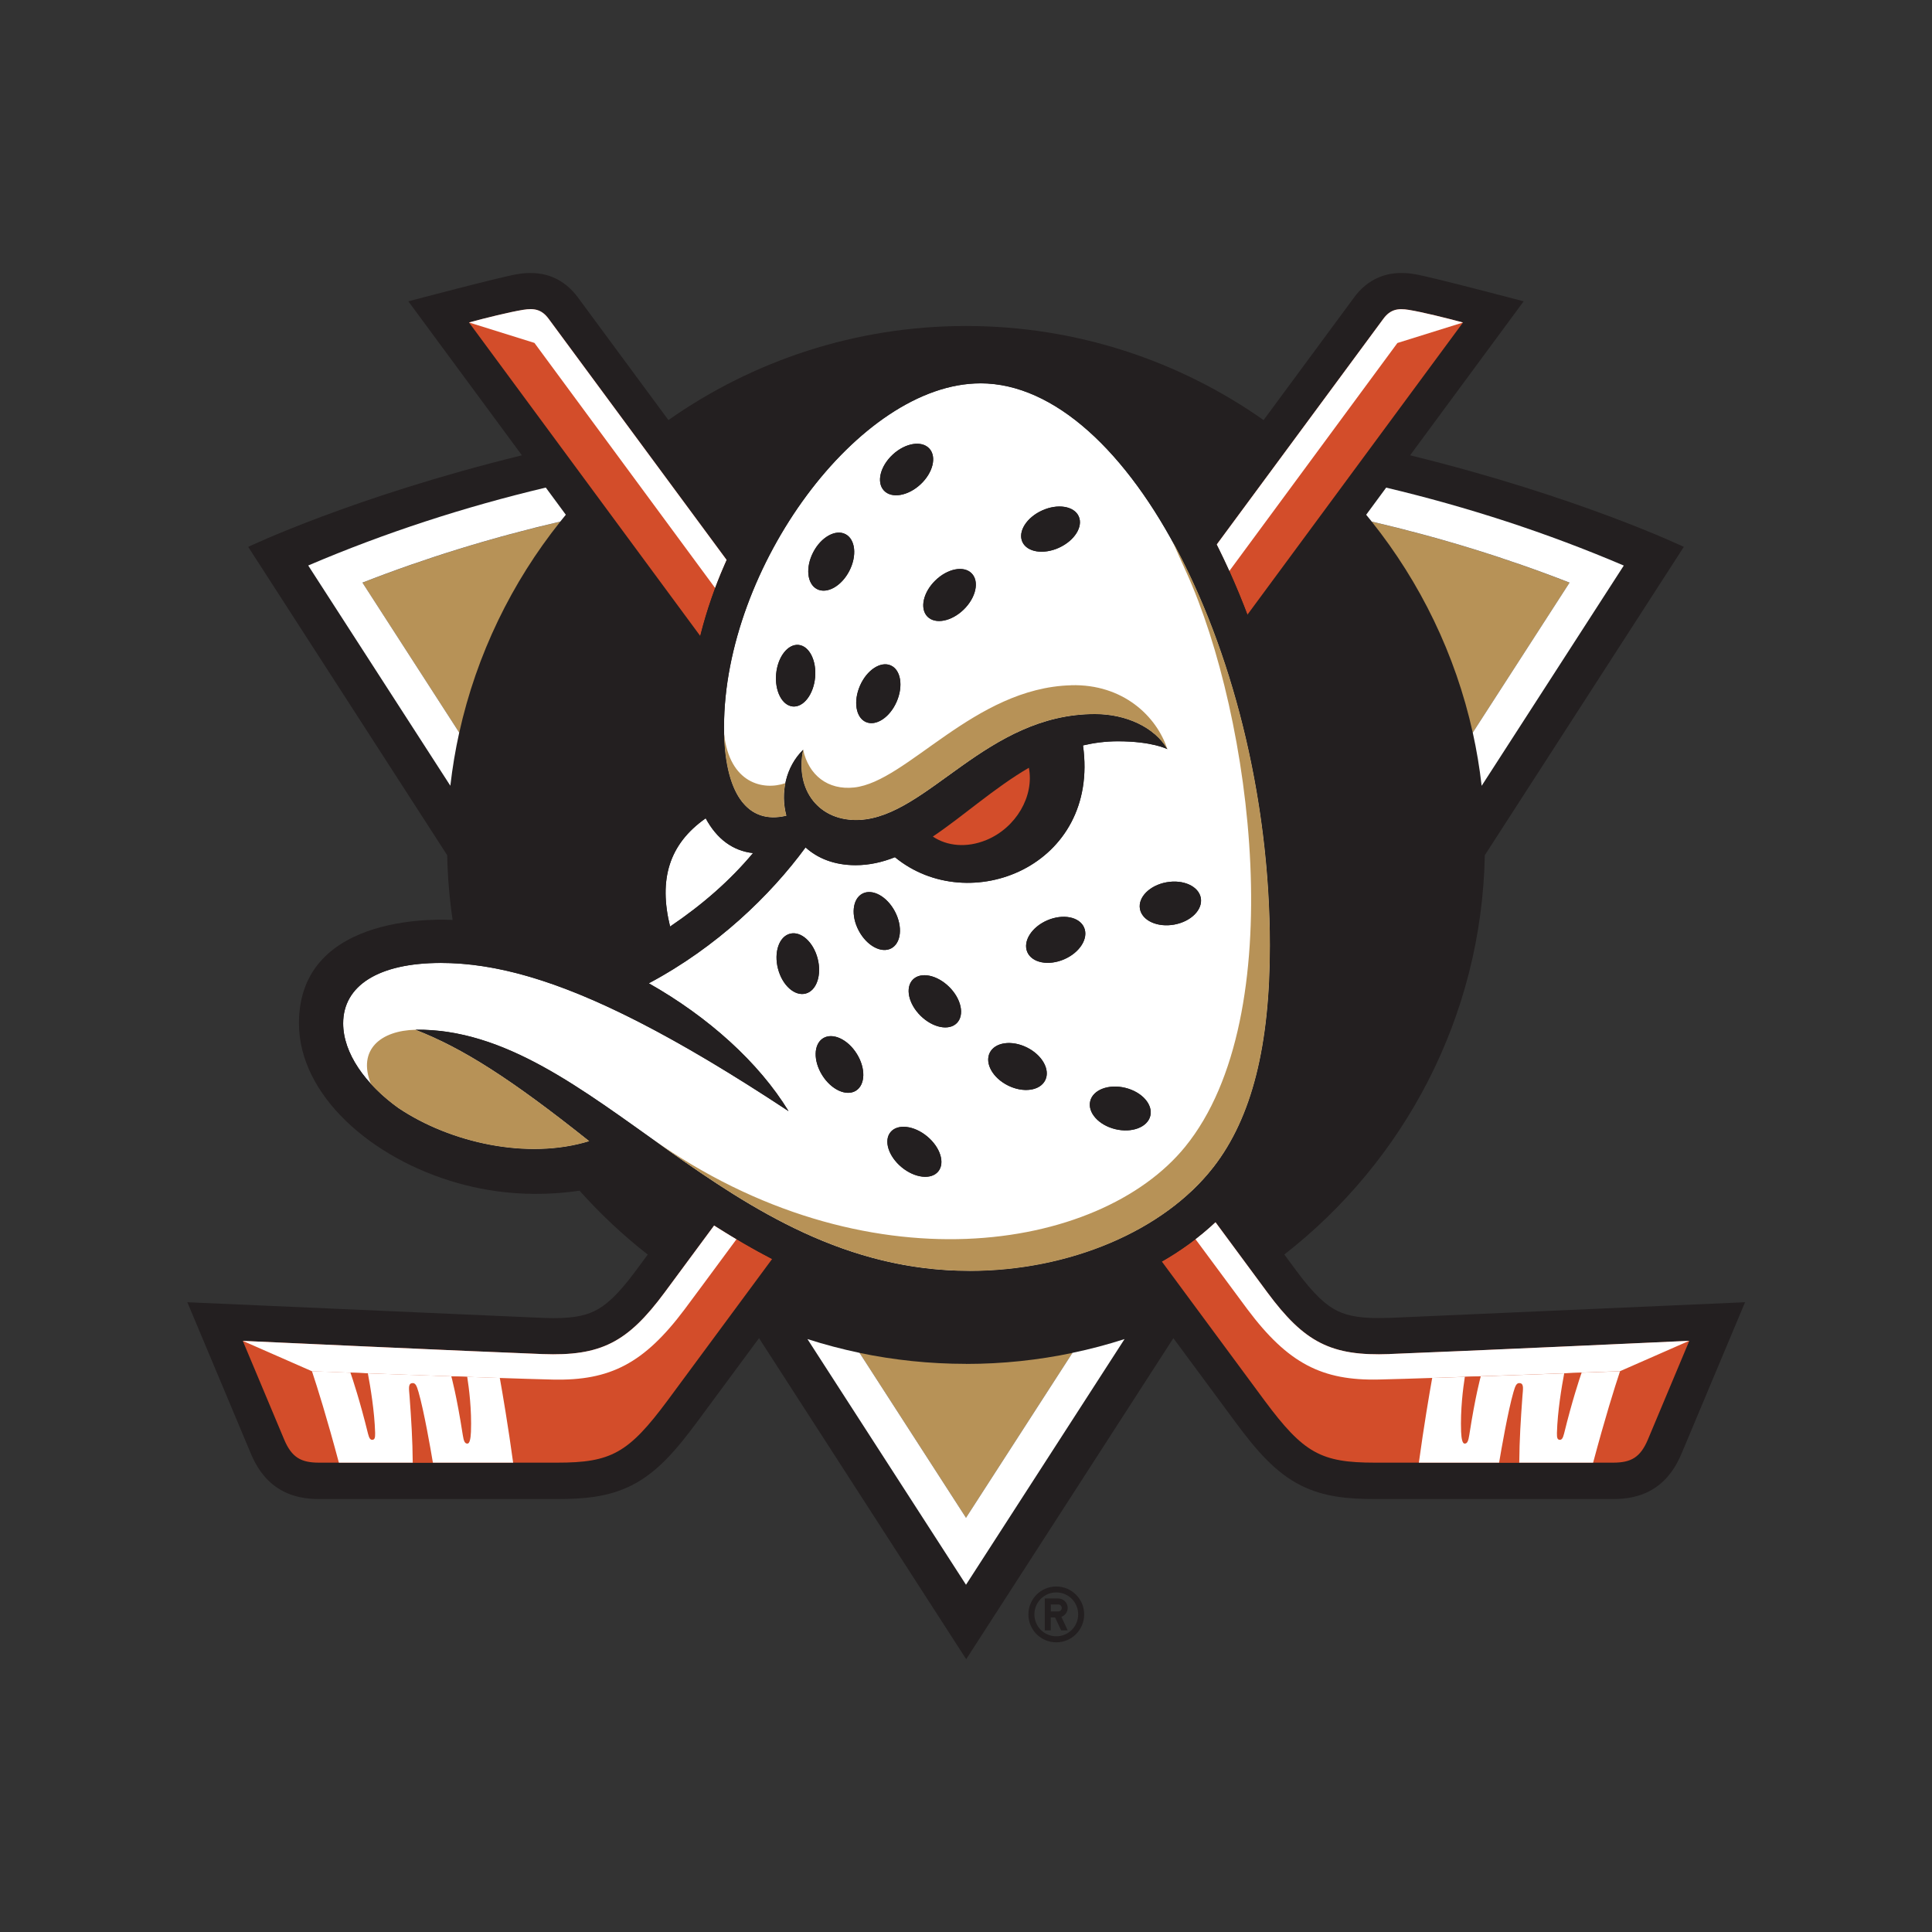 <?xml version="1.0" encoding="UTF-8"?>
<svg id="Layer_2" xmlns="http://www.w3.org/2000/svg" viewBox="0 0 300 300">
  <rect x="0" y="0" width="300" height="300" fill="#333333" stroke="none"/>
  <defs>
    <style>
      .cls-1 {
        fill: none;
      }

      .cls-2 {
        fill: #231f20;
      }

      .cls-3 {
        fill: #d34d2a;
      }

      .cls-4 {
        fill: #b79257;
      }

      .cls-5 {
        fill: #fff;
      }
    </style>
  </defs>
  <g id="Layer_2-2" data-name="Layer_2">
    <g>
      <rect class="cls-1" width="300" height="300"/>
      <rect class="cls-1" width="300" height="300"/>
      <g>
        <g>
          <path class="cls-2" d="M215.55,204.64c-3.99.15-6.17-.27-7.81-1.05-1.77-.85-3.65-2.49-6.44-6.26-.29-.39-.93-1.25-1.87-2.53,18.55-14.45,30.64-36.83,31.13-62l30.9-47.88s-16.22-7.77-42.5-14.22c10.68-14.48,17.63-23.91,17.63-23.91,0,0-14.38-3.8-16.91-4.22-1.35-.22-3.37-.4-5.48.46-1.74.7-2.99,1.88-3.91,3.12-.09.12-5.58,7.56-14.08,19.08-13.09-9.2-29.03-14.61-46.21-14.61s-33.12,5.41-46.21,14.61c-8.5-11.52-13.99-18.96-14.08-19.08-.92-1.24-2.18-2.41-3.91-3.12-2.11-.85-4.12-.68-5.48-.46-2.53.41-16.91,4.22-16.91,4.22,0,0,6.96,9.43,17.63,23.91-26.28,6.45-42.5,14.22-42.5,14.22l30.9,47.88c.07,3.41.36,6.76.84,10.05-.61-.02-23.86-1.58-23.86,16.04,0,11.16,11.25,21.04,24.67,24.82,6.1,1.72,12.43,2.12,18.9,1.18,3.23,3.61,6.77,6.94,10.59,9.92-.94,1.28-1.58,2.14-1.87,2.53-2.79,3.77-4.67,5.41-6.44,6.26-1.64.79-3.82,1.2-7.81,1.05l-55.37-2.44,9.88,23.55c.8,1.88,2.01,3.89,4.13,5.29,2.21,1.46,4.58,1.72,6.47,1.72h36.95c4.13,0,7.93-.3,11.53-2.11,3.97-1.99,6.91-5.44,10.15-9.8,1.12-1.51,4.57-6.18,9.66-13.07l32.17,49.85,32.17-49.85c5.08,6.89,8.54,11.56,9.66,13.07,3.23,4.36,6.18,7.81,10.15,9.8,3.6,1.81,7.4,2.11,11.53,2.11h36.95c1.88,0,4.26-.26,6.47-1.72,2.12-1.4,3.33-3.41,4.13-5.29l9.88-23.55-55.37,2.44Z"/>
          <path class="cls-4" d="M213,81c10.67,2.49,20.92,5.65,30.72,9.48l-15.03,23.29c-2.7-12.18-8.16-23.34-15.69-32.77ZM150,211.78c-5.66,0-11.19-.59-16.53-1.7l16.53,25.61,16.53-25.61c-5.34,1.12-10.87,1.71-16.53,1.71ZM87,81c-10.67,2.49-20.92,5.65-30.72,9.48l15.03,23.29c2.7-12.18,8.16-23.34,15.69-32.77Z"/>
          <path class="cls-5" d="M215.25,75.72c12.7,3.02,25.02,7.03,36.89,12.1l-22.07,34.2c-.32-2.8-.78-5.55-1.38-8.26l15.03-23.29c-9.8-3.83-20.05-6.99-30.72-9.48-.28-.36-.57-.71-.86-1.06,1.06-1.44,2.1-2.84,3.11-4.22ZM166.53,210.07l-16.53,25.61-16.53-25.61c-2.75-.58-5.45-1.29-8.09-2.14l24.62,38.15,24.62-38.15c-2.64.85-5.34,1.57-8.09,2.14ZM71.31,113.76l-15.03-23.29c9.8-3.83,20.05-6.99,30.72-9.48.28-.36.57-.71.86-1.06-1.06-1.44-2.1-2.84-3.11-4.22-12.7,3.02-25.02,7.03-36.89,12.1l22.07,34.2c.32-2.8.78-5.55,1.38-8.26Z"/>
          <path class="cls-3" d="M188.92,84.57c14.77-20.01,25.56-34.63,25.89-35.07,1.07-1.43,2.21-1.67,3.97-1.38,2.09.34,5.84,1.27,8.39,1.96,0,0-14.45,19.59-33.48,45.38-1.45-3.82-3.05-7.47-4.77-10.89ZM112.84,86.96c-15.66-21.22-27.31-37-27.65-37.46-1.07-1.43-2.21-1.67-3.97-1.38-2.09.34-5.84,1.27-8.39,1.96,0,0,15.69,21.27,35.91,48.68,1.01-4.05,2.4-8.01,4.11-11.8ZM215.77,210.26c-9.07.34-13.21-1.78-18.99-9.59-1.06-1.43-3.91-5.29-8.05-10.9-2.47,2.32-5.26,4.37-8.32,6.12,8.46,11.46,14.38,19.47,15.95,21.59,6.09,8.2,8.77,9.64,17.16,9.64h36.95c2.78,0,4.23-.79,5.41-3.58,1.18-2.79,6.43-15.33,6.43-15.33,0,0-35.61,1.64-46.53,2.05ZM110.9,190.28c-3.94,5.33-6.65,9-7.68,10.39-5.78,7.81-9.92,9.93-18.99,9.59-10.93-.41-46.53-2.05-46.53-2.05,0,0,5.25,12.54,6.43,15.33,1.18,2.79,2.63,3.58,5.41,3.58h36.95c8.38,0,11.07-1.44,17.16-9.64,1.59-2.14,7.62-10.31,16.24-21.98-2.89-1.49-5.87-3.23-8.99-5.22Z"/>
          <path class="cls-5" d="M83,53.25l-10.18-3.18c2.55-.69,6.3-1.62,8.39-1.96,1.76-.29,2.9-.06,3.97,1.38.34.46,11.99,16.24,27.65,37.46-.64,1.43-1.24,2.88-1.79,4.35-16.08-21.81-28.05-38.05-28.05-38.05ZM190.88,88.68c15.09-20.47,26.11-35.42,26.11-35.42l10.18-3.18c-2.55-.69-6.3-1.62-8.39-1.96-1.76-.29-2.9-.06-3.97,1.38-.33.44-11.12,15.06-25.89,35.07.67,1.34,1.33,2.71,1.96,4.11ZM110.9,190.28c-3.94,5.33-6.65,9-7.68,10.39-5.78,7.81-9.92,9.93-18.99,9.59-10.92-.41-46.48-2.05-46.53-2.05l10.75,4.72s28.93,1.09,37.4,1.29c8.88.2,14.16-2.51,20.45-10.9.78-1.04,3.68-4.95,8.06-10.89-1.14-.68-2.29-1.39-3.47-2.14ZM215.77,210.26c-9.07.34-13.21-1.78-18.99-9.59-1.06-1.43-3.91-5.29-8.05-10.9-.98.92-2.02,1.8-3.1,2.64,4.39,5.94,7.29,9.86,8.07,10.9,6.3,8.4,11.58,11.11,20.45,10.9,8.47-.19,37.4-1.29,37.4-1.29l10.75-4.72s-35.61,1.64-46.53,2.05Z"/>
          <path class="cls-3" d="M236.41,216.85c-.26,3.57-.46,6.66-.49,10.27h-3.14c.34-2.03,1.38-8.02,2.23-10.96.29-.99.48-1.49,1.04-1.38.6.11.44.9.35,2.07ZM227.4,224.16c.45.04.61-.45.75-1.33.95-6.15,1.78-9.1,1.78-9.1h-.03c-.82.01-1.64.04-2.44.07-.27,1.7-.71,5.09-.58,8.54.04,1.14.21,1.8.52,1.82ZM241.76,222.51c-.02.8.1,1.02.39,1.06.33.05.53-.2.72-.96,1.25-5.07,2.42-8.58,2.72-9.46-.84.03-1.74.06-2.7.1-.39,2.06-1.04,5.93-1.13,9.26ZM70.07,213.73s.83,2.95,1.78,9.1c.14.89.3,1.37.75,1.33.3-.03.47-.68.52-1.82.13-3.44-.31-6.83-.58-8.54-.81-.03-1.62-.06-2.44-.08h-.03ZM57.85,223.57c.29-.04.41-.26.39-1.06-.09-3.33-.74-7.2-1.13-9.26-.96-.03-1.86-.07-2.7-.1.3.89,1.47,4.4,2.72,9.46.19.76.39,1.01.72.96ZM64.99,216.16c-.29-.99-.48-1.49-1.04-1.38-.6.11-.44.9-.35,2.07.26,3.57.46,6.66.49,10.27h3.14c-.34-2.03-1.38-8.02-2.23-10.96Z"/>
          <path class="cls-5" d="M77.61,213.97c.45,2.51,1.3,7.53,2.07,13.15h-12.46c-.34-2.03-1.38-8.02-2.23-10.96-.29-.99-.48-1.49-1.04-1.38-.6.11-.44.9-.35,2.07.26,3.57.46,6.66.49,10.27h-11.47c-1.85-6.93-3.32-11.62-4.18-14.2h.02s2.38.1,5.96.23c.31.89,1.48,4.4,2.72,9.46.19.76.39,1.01.72.96.29-.04.41-.26.39-1.06-.09-3.33-.74-7.2-1.13-9.26,3.82.14,8.47.31,12.99.47h-.03s.83,2.96,1.78,9.11c.14.89.3,1.37.75,1.33.3-.03.47-.68.52-1.82.13-3.44-.31-6.83-.58-8.54,1.76.06,3.47.12,5.07.17ZM251.55,212.93s-2.38.09-5.96.22c-.31.89-1.48,4.4-2.72,9.46-.19.76-.39,1.01-.72.96-.29-.04-.41-.26-.39-1.06.09-3.33.74-7.2,1.13-9.26-3.82.14-8.47.31-12.99.47h.03s-.83,2.96-1.78,9.11c-.14.89-.3,1.37-.75,1.33-.3-.03-.47-.68-.52-1.82-.13-3.44.31-6.83.58-8.54-1.76.06-3.47.12-5.07.17-.45,2.51-1.3,7.53-2.07,13.15h12.46c.34-2.03,1.38-8.02,2.23-10.96.29-.99.48-1.49,1.04-1.38.6.11.44.9.35,2.07-.26,3.57-.46,6.66-.49,10.27h11.47c1.85-6.93,3.32-11.62,4.18-14.2h-.02Z"/>
          <g>
            <path class="cls-5" d="M152.23,59.52c-18.84,0-39.81,28.6-39.81,53.37,0,10.27,3.61,15.25,9.69,13.77-.96-3.57-.1-7.59,2.6-10.24h0c-1.32,6.3,2.51,11.2,8.74,10.9,10.61-.51,19.74-16.44,36.57-16.44,4.85,0,9.27,2.07,11.24,5.44h0s0,0,0,0c0,0,0,0,0,0-.01,0-2.33-1.22-7.69-1.22-1.89,0-3.69.24-5.41.64,2.65,18.77-17.69,26.83-29.2,17.36-1.96.78-3.98,1.24-6.11,1.24-3.34,0-5.93-1.09-7.77-2.76-5.44,7.42-13.76,15.47-24.34,21.1,9.26,5.24,17.08,12.28,21.7,19.85-25.2-16.64-40.97-23.01-53.99-23.01-9.72,0-15.17,3.55-15.17,9.38,0,4.61,3.41,9.45,8.62,13.18,8,5.36,20,8.07,29.59,5.11-12.13-9.67-19.64-14.45-26.98-17.3,27.69-.36,47.75,37.45,86.02,37.45,15.51,0,30.19-6.21,37.88-16.1,6.03-7.76,8.77-18.98,8.77-34.42,0-44.42-21.88-87.31-44.95-87.31ZM126.57,105.2c-.25,2.64-1.8,4.66-3.47,4.5-1.67-.16-2.82-2.42-2.58-5.06.25-2.64,1.8-4.65,3.47-4.5,1.67.16,2.82,2.42,2.58,5.06ZM131.87,88.66c-1.22,2.35-3.47,3.61-5.01,2.81-1.55-.8-1.81-3.36-.59-5.72,1.22-2.35,3.47-3.61,5.01-2.81,1.55.8,1.81,3.36.59,5.72ZM139.23,108.97c-1.06,2.43-3.2,3.84-4.77,3.15-1.57-.69-1.98-3.21-.92-5.64,1.06-2.43,3.2-3.84,4.77-3.15,1.57.69,1.98,3.21.92,5.64ZM137.25,76.17c-1.19-1.28-.57-3.78,1.38-5.58,1.95-1.8,4.49-2.22,5.67-.94,1.19,1.28.57,3.78-1.38,5.58-1.95,1.8-4.49,2.22-5.67.94ZM149.65,94.65c-1.9,1.85-4.43,2.34-5.64,1.09s-.66-3.76,1.24-5.61c1.9-1.85,4.43-2.34,5.64-1.09,1.22,1.25.66,3.76-1.24,5.61ZM164.45,85.05c-2.41,1.1-4.96.69-5.69-.9-.73-1.6.64-3.78,3.05-4.88,2.41-1.1,4.96-.69,5.69.9.73,1.6-.64,3.78-3.06,4.88ZM125.1,154.28c-1.7.44-3.62-1.28-4.29-3.84-.67-2.57.16-5.01,1.86-5.45,1.7-.44,3.62,1.28,4.29,3.84.67,2.57-.16,5.01-1.86,5.45ZM132.91,169.36c-1.48.93-3.82-.14-5.23-2.39-1.41-2.25-1.36-4.82.12-5.75,1.48-.93,3.82.14,5.23,2.39,1.41,2.25,1.36,4.82-.12,5.75ZM133.34,144.5c-1.24-2.35-.98-4.91.57-5.73,1.55-.82,3.81.42,5.05,2.76,1.24,2.35.98,4.91-.57,5.73-1.55.82-3.81-.42-5.05-2.76ZM145.69,181.91c-1.09,1.32-3.64,1.03-5.68-.66-2.04-1.69-2.82-4.13-1.72-5.45,1.09-1.32,3.64-1.03,5.68.66,2.04,1.69,2.82,4.13,1.72,5.45ZM148.58,158.86c-1.23,1.24-3.75.73-5.63-1.13-1.89-1.86-2.42-4.38-1.2-5.62,1.23-1.24,3.75-.73,5.63,1.13,1.89,1.86,2.42,4.38,1.2,5.62ZM162.3,167.74c-.81,1.63-3.39,2-5.77.82-2.38-1.18-3.65-3.46-2.84-5.09s3.39-2,5.77-.82c2.38,1.18,3.65,3.46,2.84,5.09ZM165.24,148.96c-2.43,1.05-4.99.55-5.72-1.12-.72-1.67.66-3.88,3.1-4.93,2.43-1.05,4.99-.55,5.72,1.12.72,1.67-.66,3.88-3.1,4.93ZM178.62,173.27c-.43,1.77-2.87,2.69-5.45,2.06-2.58-.63-4.31-2.58-3.88-4.35.43-1.77,2.87-2.69,5.45-2.06,2.58.63,4.31,2.58,3.88,4.35ZM182.33,143.57c-2.61.47-4.99-.62-5.32-2.43-.33-1.81,1.52-3.67,4.13-4.14,2.61-.47,4.99.62,5.32,2.43.33,1.81-1.52,3.67-4.13,4.14ZM104.05,143.87c-1.79-7.28-.19-12.8,5.53-16.81,1.72,3.2,4.22,5.06,7.35,5.4-3.52,4.21-7.79,7.97-12.88,11.41Z"/>
            <path class="cls-2" d="M151.94,53.8c-21.3,0-45.06,30.18-45.06,59.52,0,3.05.26,5.77.75,8.14-8.96,5.63-12.17,14.91-9.17,25.87-1.3.74-2.64,1.46-4.03,2.17-7.4-2.48-11.97-3.47-18.38-4.3-8.19-.9-16.86-.06-22.2,3.75-1.66,1.18-2.91,2.61-3.76,4.25-.84,1.63-1.3,3.53-1.3,5.67,0,2.45.56,4.74,1.57,6.86,1.37,2.91,3.59,5.52,6.39,7.82,3.95,3.42,9.14,6.2,14.98,7.84,7.16,2.01,17.33,1.71,25.28-.68.59.36,1.23.76,1.94,1.19,20.71,15.59,34.77,21.38,51.61,21.38,18.3,0,34.34-7,43.05-19.04,6.12-8.47,9.64-20.64,9.43-37.85-.6-48.25-23.55-92.6-51.09-92.6ZM109.58,127.07c1.72,3.2,4.22,5.06,7.35,5.4-3.52,4.21-7.79,7.97-12.88,11.41-1.79-7.28-.19-12.8,5.53-16.81ZM188.42,181.25c-7.68,9.89-22.37,16.1-37.88,16.1-38.27,0-58.34-37.81-86.02-37.45,7.34,2.85,14.85,7.63,26.98,17.3-9.59,2.96-21.59.25-29.59-5.11-5.21-3.73-8.62-8.56-8.62-13.18,0-5.83,5.45-9.38,15.17-9.38,8.46,0,18.08,2.69,30.69,9.14,6.8,3.48,14.47,8.04,23.3,13.87-4.63-7.57-12.45-14.61-21.7-19.85,10.58-5.63,18.9-13.68,24.34-21.1,1.84,1.67,4.42,2.76,7.77,2.76,2.12,0,4.14-.46,6.11-1.24,11.51,9.46,31.85,1.4,29.2-17.36,1.72-.4,3.52-.64,5.41-.64,5.37,0,7.69,1.22,7.69,1.22,0,0,0,0,0,0h0c-1.96-3.38-6.38-5.44-11.24-5.44-16.83,0-25.96,15.92-36.57,16.44-6.22.3-10.06-4.6-8.74-10.9h0c-2.7,2.65-3.56,6.68-2.6,10.24-6.08,1.48-9.69-3.5-9.69-13.77,0-24.76,20.97-53.37,39.81-53.37,23.07,0,44.95,42.89,44.95,87.31,0,15.44-2.74,26.65-8.77,34.42Z"/>
            <path class="cls-3" d="M153.15,130.44c-3.02,1.25-6.09.95-8.3-.54,4.79-3.22,9.52-7.54,14.91-10.68.86,4.39-1.97,9.3-6.6,11.22Z"/>
            <path class="cls-2" d="M126.57,105.2c-.25,2.64-1.8,4.65-3.47,4.5-1.67-.16-2.82-2.42-2.58-5.06.25-2.64,1.8-4.65,3.47-4.5s2.82,2.42,2.58,5.06ZM131.29,82.95c-1.55-.8-3.79.45-5.01,2.81-1.22,2.35-.96,4.91.59,5.72,1.55.8,3.79-.45,5.01-2.81,1.22-2.35.96-4.91-.59-5.72ZM144.3,69.64c-1.19-1.28-3.73-.86-5.67.94-1.95,1.8-2.56,4.3-1.38,5.58,1.19,1.28,3.73.86,5.67-.94,1.95-1.8,2.56-4.3,1.38-5.58ZM138.31,103.32c-1.57-.69-3.71.72-4.77,3.15-1.06,2.43-.65,4.96.92,5.64,1.57.69,3.71-.72,4.77-3.15,1.06-2.43.65-4.96-.92-5.64ZM150.88,89.04c-1.22-1.25-3.74-.76-5.64,1.09-1.9,1.85-2.45,4.36-1.24,5.61,1.22,1.25,3.74.76,5.64-1.09,1.9-1.85,2.45-4.36,1.24-5.61ZM167.5,80.17c-.73-1.6-3.27-2-5.69-.9s-3.78,3.28-3.06,4.88c.73,1.6,3.27,2,5.69.9,2.41-1.1,3.78-3.28,3.06-4.88ZM138.28,175.79c-1.09,1.32-.32,3.76,1.72,5.45,2.04,1.69,4.59,1.99,5.68.66,1.09-1.32.32-3.76-1.72-5.45-2.04-1.69-4.59-1.99-5.68-.66ZM127.8,161.23c-1.48.93-1.53,3.5-.12,5.74,1.41,2.25,3.75,3.31,5.23,2.39,1.48-.93,1.53-3.5.12-5.74-1.41-2.25-3.75-3.31-5.23-2.39ZM122.67,144.99c-1.7.44-2.53,2.88-1.86,5.45s2.59,4.29,4.29,3.84c1.7-.44,2.53-2.88,1.86-5.45-.67-2.57-2.59-4.29-4.29-3.84ZM153.69,163.47c-.81,1.63.46,3.91,2.84,5.09,2.38,1.18,4.96.81,5.77-.82.81-1.63-.46-3.91-2.84-5.09-2.38-1.18-4.96-.81-5.77.82ZM169.29,170.98c-.43,1.77,1.3,3.72,3.88,4.35,2.58.63,5.02-.29,5.45-2.06.43-1.77-1.3-3.72-3.88-4.35-2.58-.63-5.02.29-5.45,2.06ZM141.75,152.11c-1.23,1.24-.69,3.76,1.2,5.62,1.89,1.86,4.41,2.37,5.63,1.13s.69-3.76-1.2-5.62c-1.89-1.86-4.41-2.37-5.63-1.13ZM133.91,138.77c-1.55.82-1.81,3.38-.57,5.73,1.24,2.35,3.5,3.58,5.05,2.76,1.55-.82,1.81-3.38.57-5.73-1.24-2.35-3.5-3.58-5.05-2.76ZM168.34,144.03c-.72-1.67-3.28-2.17-5.72-1.12-2.43,1.05-3.82,3.26-3.1,4.93.72,1.67,3.28,2.17,5.72,1.12,2.43-1.05,3.82-3.26,3.1-4.93ZM186.46,139.43c-.33-1.81-2.71-2.9-5.32-2.43-2.61.47-4.46,2.32-4.13,4.14.33,1.81,2.71,2.9,5.32,2.43,2.61-.47,4.46-2.32,4.13-4.14Z"/>
            <path class="cls-4" d="M61.91,172.09c8,5.36,20,8.07,29.59,5.11-12.13-9.67-19.64-14.45-26.98-17.3-5.36.12-9.05,3.06-6.93,8.4,1.23,1.35,2.69,2.63,4.32,3.8ZM150.54,197.35c15.51,0,30.19-6.21,37.88-16.1,6.03-7.76,8.77-18.98,8.77-34.42,0-23.35-6.05-46.28-15.13-62.78.68,1.55,1.4,3.15,2.14,4.78,10.19,22.38,16.4,68.88-.17,89.24-13.32,16.37-49.68,22.21-82.87-1.31,13.91,9.94,29.09,20.58,49.39,20.58ZM166.31,106.41c-15.04.4-25.45,14.99-33.68,15.87-4.09.44-7.06-1.91-7.92-5.86-1.32,6.3,2.51,11.2,8.74,10.9,10.61-.51,19.74-16.44,36.57-16.44,4.85,0,9.27,2.07,11.24,5.44-1.64-5.06-6.84-10.13-14.94-9.92ZM122.11,126.66c-5.87,1.43-9.44-3.16-9.68-12.72.86,7.72,6.09,8.85,9.52,7.67-.34,1.66-.28,3.41.16,5.06Z"/>
          </g>
        </g>
        <g>
          <path class="cls-2" d="M164.02,246.35c-2.4,0-4.33,1.94-4.33,4.34s1.94,4.33,4.33,4.33,4.33-1.94,4.33-4.33-1.93-4.34-4.33-4.34ZM164.02,254.08c-1.89,0-3.4-1.52-3.4-3.4s1.52-3.41,3.4-3.41,3.4,1.52,3.4,3.41-1.52,3.4-3.4,3.4Z"/>
          <path class="cls-2" d="M165.79,249.68c0-.81-.66-1.47-1.47-1.47h-2.09v4.95h.93v-2.01h.67l.94,2.01h1.02l-.98-2.1c.57-.2.98-.75.98-1.38ZM164.33,250.22h-1.16v-1.08h1.16c.3,0,.54.24.54.54s-.24.54-.54.54Z"/>
        </g>
      </g>
    </g>
  </g>
</svg>